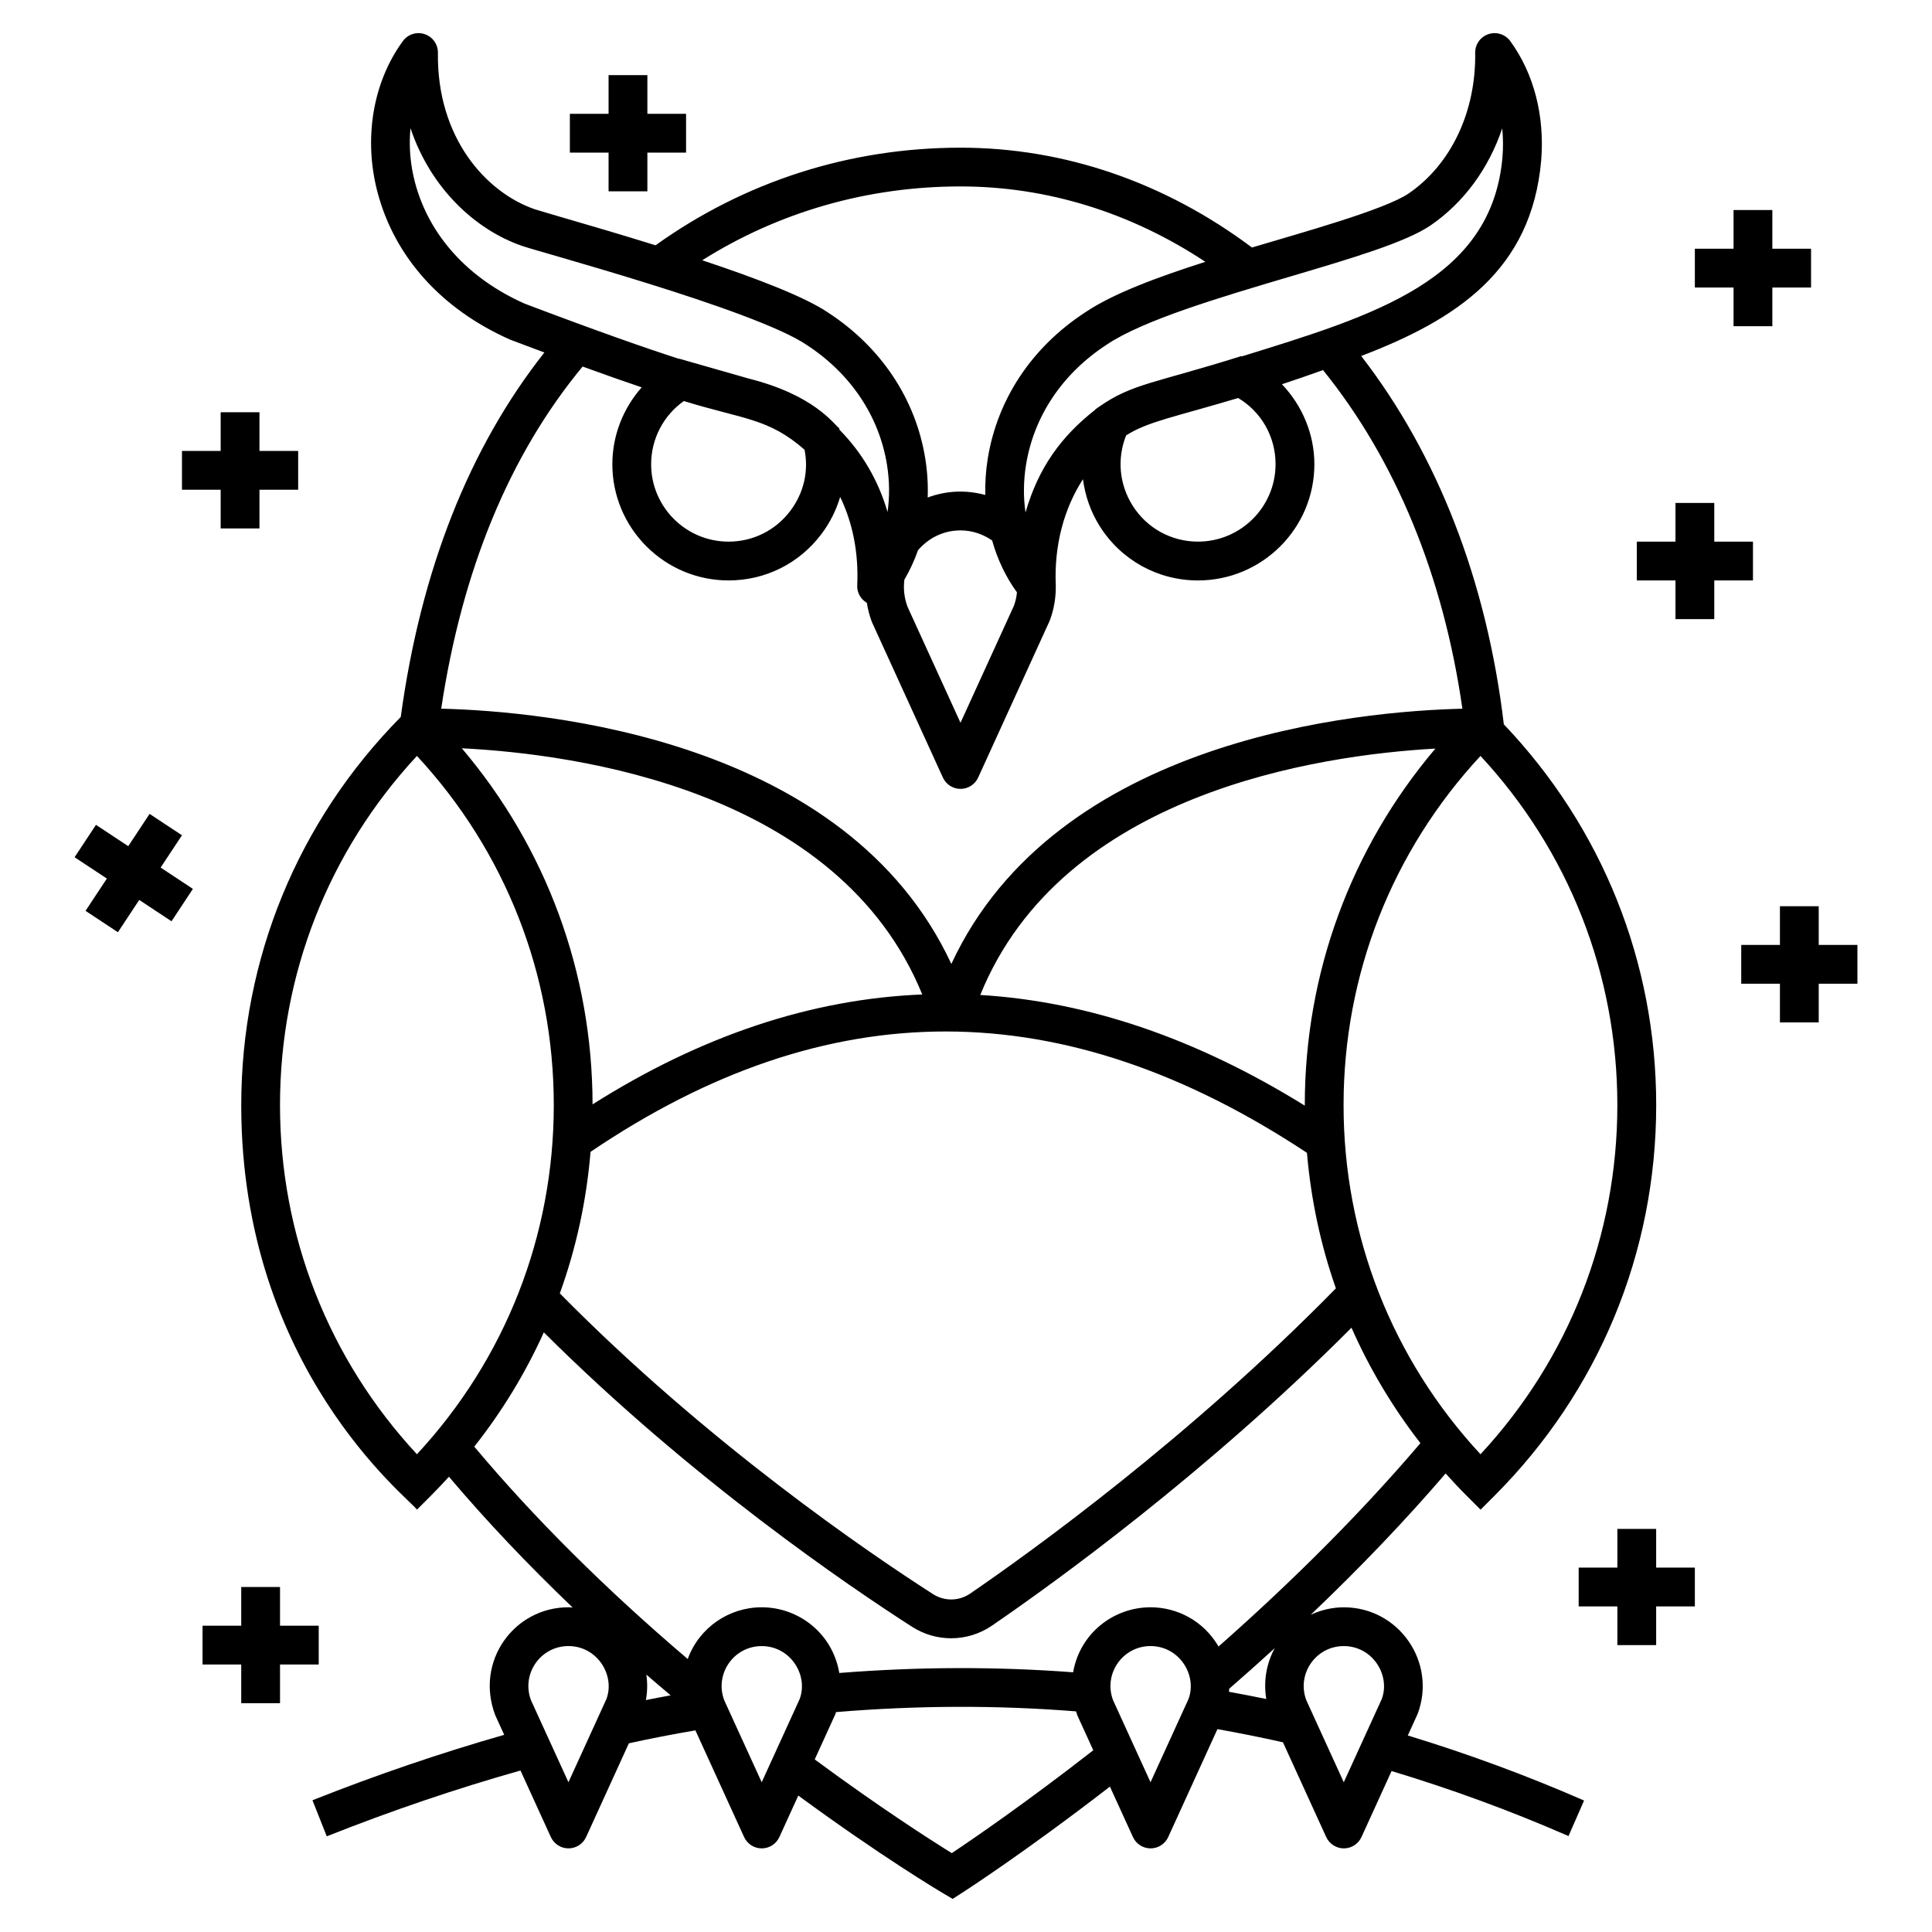 <?xml version="1.0" encoding="UTF-8"?>
<!-- Uploaded to: ICON Repo, www.iconrepo.com, Generator: ICON Repo Mixer Tools -->
<svg fill="#000000" width="800px" height="800px" version="1.1" viewBox="144 144 512 512" xmlns="http://www.w3.org/2000/svg">
 <g>
  <path d="m207.93 436.86c0 69.887 44.555 104.26 46.57 107.21 2.734-2.769 4.871-4.758 8.477-8.719 9.812 11.598 20.766 23.176 32.785 34.66-0.371-0.02-0.734-0.066-1.109-0.066-14.43 0-24.824 14.344-19.41 28.598l2.375 5.207c-16.566 4.731-33.609 10.512-50.812 17.336l3.789 9.559c17.402-6.906 34.637-12.727 51.34-17.438l8.043 17.621c0.836 1.832 2.664 3.008 4.676 3.008 2.012 0 3.84-1.176 4.676-3.008l11.324-24.828c5.707-1.266 11.613-2.406 17.637-3.434l12.902 28.266c0.836 1.832 2.664 3.008 4.676 3.008 2.012 0 3.84-1.176 4.676-3.008l5.012-10.988c22.062 16.199 37.48 25.359 38.172 25.77l2.727 1.613 2.668-1.711c0.172-0.109 16.449-10.582 39.016-28.047l6.102 13.363c0.836 1.832 2.664 3.008 4.676 3.008 2.012 0 3.84-1.176 4.676-3.008l13.039-28.594c5.738 1.023 11.539 2.184 17.363 3.488l11.461 25.105c0.836 1.832 2.664 3.008 4.676 3.008 2.012 0 3.84-1.176 4.676-3.008l7.973-17.484c15.785 4.758 31.543 10.516 46.891 17.23l4.121-9.418c-15.293-6.691-30.98-12.441-46.711-17.242l2.594-5.684c5.16-13.66-4.945-28.281-19.543-28.281-3.082 0-6.059 0.711-8.773 1.973 13.133-12.5 25.082-25.02 35.75-37.441 1.816 2.027 3.68 4.023 5.621 5.961l3.633 3.633 3.633-3.633c27.672-27.672 42.914-64.453 42.914-103.58 0-37.895-14.332-73.566-40.379-100.91-4.516-37.957-17.559-71.457-37.805-97.617 25.391-9.68 45.156-22.758 47.703-51.809 0.969-11.848-1.945-23.082-8.199-31.641-1.316-1.805-3.656-2.547-5.777-1.84-2.125 0.707-3.543 2.707-3.512 4.949 0.219 15.629-6.387 29.574-17.648 37.285-6.441 4.359-28.824 10.512-41.512 14.309-23.066-17.27-49.691-26.453-77.215-26.453-29.414 0-57.281 8.98-80.836 25.867-8.52-2.652-17.285-5.238-25.555-7.633-3.402-0.988-6.383-1.895-6.543-1.949-12.961-4.508-25.895-19.062-25.578-41.426 0.031-2.238-1.387-4.238-3.508-4.949-2.117-0.719-4.461 0.031-5.781 1.84-7.988 10.918-10.484 25.949-6.68 40.207 4.555 17.074 16.93 30.852 35.102 38.91 3.227 1.223 6.207 2.34 9.078 3.41-19.938 25.27-32.754 57.684-38.062 96.59-27.258 27.598-42.27 64.078-42.27 102.86zm92.566 12.395c62.957-42.617 125.11-42.539 189.86 0.254 1.055 12.363 3.629 24.41 7.668 35.918-38.812 39.605-80.551 69.672-96.918 80.887-2.961 2.023-6.82 2.078-9.836 0.148-16.836-10.789-59.691-39.898-98.91-79.707 4.332-11.984 7.066-24.57 8.141-37.5zm189.29-12.246c-28.723-17.812-57.438-27.602-86.004-29.332 21.699-53.469 89.387-63.535 120.61-65.293-22.383 26.414-34.609 59.508-34.609 94.477 0 0.051 0.004 0.098 0.004 0.148zm-188.75-0.344c-0.047-34.945-12.281-68-34.648-94.363 30.492 1.527 99.914 11.047 122.02 65.242-29.355 1.191-58.527 10.891-87.367 29.121zm-46.543 92.727c-23.441-25.27-36.289-57.926-36.289-92.531 0-34.609 12.848-67.266 36.289-92.531 23.426 25.25 36.266 57.91 36.266 92.531 0 34.625-12.84 67.281-36.266 92.531zm50.211 64.883-10.059 22.035-9.922-21.723c-2.625-6.938 2.481-14.363 9.926-14.363 7.617 0.004 12.426 7.715 10.055 14.051zm10.586-6.488c2.117 1.836 4.273 3.664 6.445 5.492-2.211 0.406-4.394 0.82-6.562 1.258 0.402-2.242 0.445-4.516 0.117-6.75zm30.57 28.527-9.926-21.719c-2.625-6.938 2.481-14.363 9.926-14.363 7.621 0 12.43 7.707 10.055 14.047zm50.375 18.785c-5.547-3.438-19.133-12.129-36.324-24.832l5.488-12.035c0.062-0.168 0.098-0.34 0.156-0.508 21.441-1.793 42.797-1.855 63.617-0.191 0.109 0.336 0.191 0.676 0.316 1.012l4.242 9.297c-17.77 13.852-31.863 23.504-37.496 27.258zm62.727-40.824-10.059 22.035-9.922-21.723c-2.625-6.938 2.481-14.363 9.926-14.363 7.621 0.004 12.426 7.711 10.055 14.051zm41.156-14.047c7.633 0 12.426 7.719 10.059 14.047l-10.062 22.039-9.922-21.723c-2.625-6.938 2.481-14.363 9.926-14.363zm-20.539 14.027c-3.312-0.688-6.594-1.312-9.875-1.91 0.02-0.27 0.039-0.539 0.047-0.809 4.125-3.582 8.141-7.168 12.078-10.762-2.238 4.082-3.027 8.785-2.25 13.48zm-12.652-13.914c-3.961-6.801-10.953-10.395-18.023-10.395-9.75 0-18.711 6.852-20.516 17.23-20.312-1.539-41.094-1.48-61.965 0.18-1.77-10.469-10.734-17.41-20.566-17.41-8.645 0-16.562 5.356-19.602 13.707-21.754-18.504-40.73-37.387-56.566-56.277 7.41-9.387 13.582-19.547 18.434-30.293 39.082 38.945 80.898 67.336 97.59 78.031 3.168 2.031 6.766 3.043 10.355 3.043 3.789 0 7.57-1.125 10.84-3.367 16.168-11.082 56.734-40.285 95.254-78.934 4.777 10.84 10.895 21.102 18.266 30.59-15.195 17.855-33.152 35.941-53.5 53.895zm69.422-50.949c-23.441-25.27-36.289-57.926-36.289-92.531 0-34.609 12.848-67.266 36.289-92.531 23.426 25.25 36.266 57.91 36.266 92.531 0 34.625-12.84 67.281-36.266 92.531zm-50.688-312.03c16.535-4.898 30.816-9.133 37.402-13.59 8.883-6.082 15.453-15.125 19.043-25.746 0.25 2.492 0.277 5.051 0.066 7.625-2.863 32.668-34 41.941-69.074 52.793l-0.148-0.07c-22.996 7.231-28.84 7.266-37.547 13.328l-1.117 0.777-0.059 0.125c-8.934 6.988-15.047 15.332-18.453 27.211-0.594-4.043-0.562-8.293 0.129-12.59 2.082-12.934 9.648-24.242 21.375-31.883 9.594-6.484 30.199-12.594 48.383-17.98zm-3.625 49.66c0 11.312-9.227 20.512-20.562 20.512-7.07 0-13.547-3.57-17.324-9.555-3.551-5.625-4.156-12.48-1.715-18.594 5.82-3.699 12.691-4.82 29.695-9.91 6.156 3.691 9.906 10.242 9.906 17.547zm-69.336 37.512-14.156 31.008-14.016-30.691c-0.898-2.375-1.168-4.844-0.855-7.238 1.43-2.453 2.652-5.043 3.594-7.777 2.84-3.32 6.824-5.277 11.281-5.277 3.094 0 5.941 0.996 8.375 2.66 1.402 5.008 3.613 9.664 6.582 13.77-0.121 1.211-0.379 2.402-0.805 3.547zm-14.148-111.13c22.859 0 45.102 6.887 64.883 19.98-12.875 4.113-24.555 8.465-31.836 13.387-14.113 9.195-23.293 22.98-25.844 38.816-0.52 3.223-0.711 6.43-0.637 9.582-5.289-1.426-10.445-1.105-15.27 0.668 0.125-3.387-0.082-6.844-0.641-10.316-2.539-15.785-11.719-29.547-25.77-38.699-6.086-4.113-18.695-8.984-33.34-13.852 20.375-12.824 43.836-19.566 68.453-19.566zm-144.55-0.969c-1.289-4.836-1.68-9.758-1.219-14.469 5.422 16.145 17.34 26.887 29.301 31.102 3.301 1.32 61.676 16.863 75.676 26.32 11.664 7.598 19.227 18.879 21.301 31.766 0.691 4.281 0.727 8.516 0.145 12.535-2.43-8.398-6.777-15.77-12.711-21.781l-0.133-0.473c-1.461-1.055-6.523-8.77-24.082-13.152-0.211-0.059 2.32 0.652-18.293-5.231l-0.062 0.035c-8.672-2.793-21.34-7.215-40.844-14.605-15.012-6.656-25.336-18.039-29.078-32.047zm99.457 86.926c-3.918 5.195-9.895 8.176-16.387 8.176-11.312 0-20.512-9.203-20.512-20.512 0-6.711 3.273-12.941 8.664-16.746 15.949 4.898 22.453 4.543 31.988 12.895 1.133 5.633-0.184 11.449-3.754 16.188zm-39.402-32.711c-4.898 5.543-7.777 12.734-7.777 20.371 0 16.98 13.812 30.797 30.797 30.797 9.754 0 18.715-4.469 24.594-12.266 2.289-3.031 3.945-6.371 4.981-9.859 3.285 6.785 4.926 14.68 4.523 23.461-0.086 1.918 0.934 3.644 2.543 4.602 0.285 1.695 0.699 3.383 1.328 5.047l18.828 41.25c0.836 1.832 2.664 3.008 4.676 3.008s3.84-1.176 4.676-3.008l18.961-41.566c1.145-3.031 1.664-6.207 1.609-9.359-0.477-10.508 2.144-20.305 7.199-28.133 0.574 4.356 2.027 8.613 4.465 12.477 5.672 8.984 15.395 14.352 26.02 14.352 17.008 0 30.844-13.812 30.844-30.797 0-8.012-3.227-15.559-8.594-21.199 3.359-1.109 6.961-2.344 10.887-3.75 19.262 23.809 31.918 54.625 36.93 89.734-27.242 0.668-107.6 7.723-135.43 67.645-27.754-59.73-107.84-66.977-135.19-67.652 5.535-36.801 18.109-67.27 37.473-90.664 6.098 2.215 11.258 4.023 15.652 5.512z"/>
  <path d="m202.48 253.25v10.254h-10.254v10.281h10.254v10.254h10.281v-10.254h10.258v-10.281h-10.258v-10.254z"/>
  <path d="m305.28 163.91v10.254h-10.258v10.281h10.258v10.258h10.281v-10.258h10.254v-10.281h-10.254v-10.254z"/>
  <path d="m615.7 384.16v10.254h-10.254v10.281h10.254v10.254h10.281v-10.254h10.254v-10.281h-10.254v-10.254z"/>
  <path d="m582.9 579.97v-10.254h10.254v-10.285h-10.254v-10.254h-10.281v10.254h-10.254v10.285h10.254v10.254z"/>
  <path d="m207.93 564.57v10.258h-10.254v10.281h10.254v10.254h10.281v-10.254h10.254v-10.281h-10.254v-10.258z"/>
  <path d="m588.02 287.54h-10.254v10.281h10.254v10.254h10.281v-10.254h10.254v-10.281h-10.254v-10.254h-10.281z"/>
  <path d="m603.41 199.66v10.254h-10.254v10.281h10.254v10.254h10.281v-10.254h10.258v-10.281h-10.258v-10.254z"/>
  <path d="m183.64 359.69-5.652 8.555-8.555-5.652-5.668 8.582 8.555 5.652-5.652 8.555 8.578 5.668 5.652-8.555 8.555 5.652 5.668-8.582-8.555-5.652 5.656-8.555z"/>
 </g>
</svg>